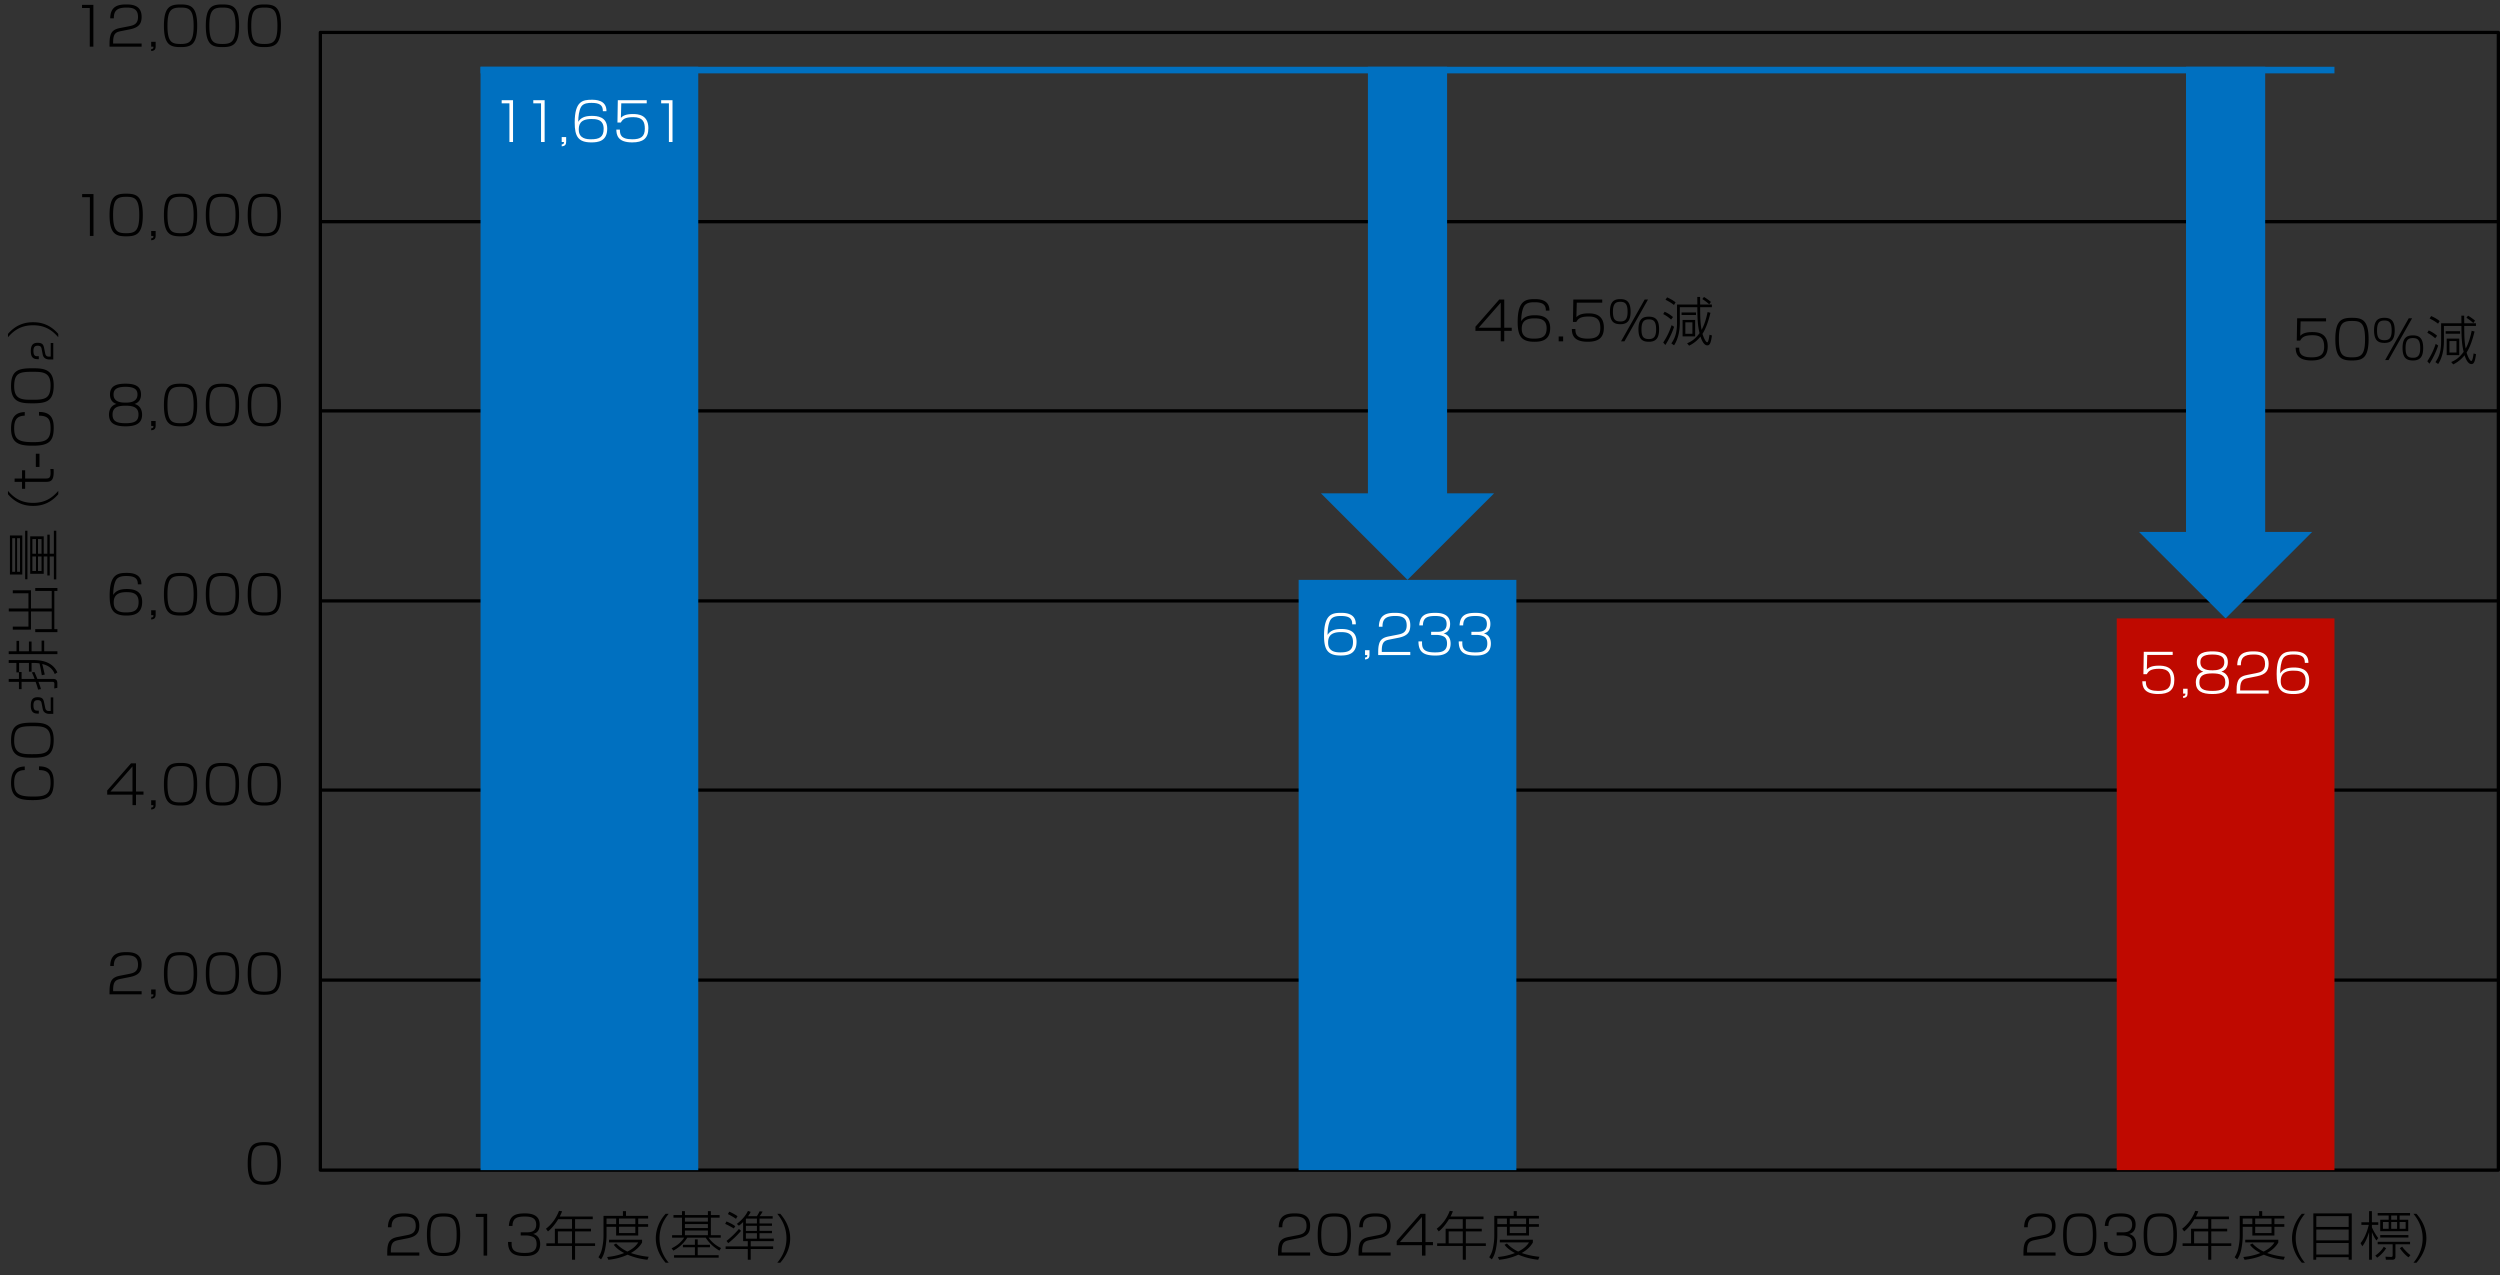 <svg xmlns="http://www.w3.org/2000/svg" viewBox="0 0 378.926 193.314"><rect x="0" y="0" width="378.926" height="193.314" fill="#333333" stroke="none"/><path d="M60.504 187.943c-.772.153-1.263.29-1.263 1.688v.209h4.318v.475h-4.865v-.177c0-.771.024-1.126.145-1.544.241-.868 1.021-1.021 1.536-1.126l1.271-.249c.651-.129 1.367-.298 1.367-1.399 0-1.166-.684-1.431-1.721-1.431-1.512 0-1.946.515-1.946 1.632h-.547c.024-1.753 1.086-2.106 2.364-2.106.756 0 2.396 0 2.396 1.873 0 1.029-.402 1.625-1.761 1.898l-1.295.257ZM69.75 187.147c0 2.919-.997 3.232-2.517 3.232-1.504 0-2.525-.289-2.525-3.232s1.014-3.232 2.525-3.232c1.479 0 2.517.265 2.517 3.232Zm-4.503-.007c0 2.501.651 2.766 1.994 2.766 1.352 0 1.971-.346 1.971-2.742 0-2.557-.708-2.773-1.986-2.773-1.392 0-1.979.361-1.979 2.75ZM73.842 183.979v6.336h-.547v-5.862h-1.174v-.474h1.721ZM77.548 188.233c-.024.9.048 1.672 1.914 1.672.771 0 1.873-.016 1.873-1.326 0-.273-.032-.893-.579-1.118a2.581 2.581 0 0 0-.956-.201h-.877v-.475h.893c.458 0 1.456 0 1.456-1.166 0-.988-.684-1.229-1.729-1.229-1.174 0-1.842.232-1.865 1.423h-.547c.08-1.592 1.037-1.897 2.396-1.897.57 0 2.275 0 2.275 1.681 0 1.174-.724 1.358-.989 1.431.266.081 1.062.338 1.062 1.544 0 1.802-1.696 1.81-2.324 1.81-1.656 0-2.549-.45-2.549-2.146h.547ZM89.842 184.39v.401h-2.678v1.447h2.413v.402h-2.413v1.81h3.032v.394h-3.032v2.091h-.466v-2.091h-3.884v-.394H84.1v-2.212h2.598v-1.447h-2.091c-.072.129-.74 1.23-1.552 1.857l-.306-.41c1.045-.779 1.672-1.881 1.978-2.71l.475.064c-.112.29-.209.507-.361.797h5.001Zm-3.144 2.251h-2.14v1.81h2.14v-1.81ZM94.416 184.293v-.724h.467v.724h3.354v.401h-1.504v.853h1.504v.395h-1.504v1.326h-3.346v-1.326h-1.455v1.326c0 .218-.016 1.086-.217 2.075-.177.9-.499 1.367-.619 1.544l-.395-.33c.161-.249.418-.651.563-1.367.209-1.013.209-1.592.209-1.962v-2.935h2.942Zm-1.029.401h-1.455v.853h1.455v-.853Zm4.745 6.249c-.427-.049-1.633-.178-3.008-.772-1.214.571-2.332.708-2.911.78l-.192-.427c.61-.064 1.512-.177 2.581-.603-.547-.29-1.158-.691-1.576-1.247l.361-.2c.258.257.756.771 1.705 1.229.539-.265 1.238-.699 1.641-1.391H92.31v-.402h5.01v.418c-.338.596-.868 1.118-1.688 1.593a11.6 11.6 0 0 0 2.686.57l-.185.451Zm-1.834-6.249h-2.477v.853h2.477v-.853Zm0 1.247h-2.477v.957h2.477v-.957ZM101.354 183.979c-.498.61-1.391 1.817-1.391 3.698 0 1.938.948 3.169 1.391 3.716h-.466c-.475-.563-1.488-1.842-1.488-3.699 0-.611.121-2.212 1.488-3.715h.466ZM109.074 184.558h-1.327v2.662h1.496v.378h-1.826c.354.571 1.094 1.214 1.874 1.568l-.249.394c-.507-.306-1.392-.885-2.075-1.962h-2.798c-.684 1.118-1.616 1.688-2.107 1.962l-.265-.354c.771-.378 1.383-.828 1.905-1.608h-1.833v-.378h1.503v-2.662h-1.294v-.386h1.294v-.603h.442v.603h3.482v-.603h.45v.603h1.327v.386Zm-3.748 5.693v-1.198h-1.817v-.378h1.817v-.819h.427v.819h1.857v.378h-1.857v1.198h3.176v.378h-6.763v-.378h3.16Zm1.971-5.693h-3.482v.604h3.482v-.604Zm0 .973h-3.482v.611h3.482v-.611Zm0 .981h-3.482v.708h3.482v-.708ZM111.22 186.198c-.313-.192-.9-.522-1.303-.691l.192-.37c.651.273.998.475 1.344.716l-.233.346Zm3.506-1.857c.112-.177.338-.579.41-.748l.458.049a6.228 6.228 0 0 1-.458.699h1.979v.362h-1.995v.739h1.891v.354h-1.891v.771h1.891v.346h-1.891v.828h2.164v.378h-3.498v.796h3.401v.402h-3.401v1.625h-.442v-1.625h-3.361v-.402h3.361v-.796h-.708v-2.895a4.988 4.988 0 0 1-.644.555l-.313-.273c.611-.45 1.319-1.166 1.688-1.97l.41.145c-.056.137-.12.281-.394.659h1.343Zm-2.405 2.22a14.363 14.363 0 0 1-1.938 1.865l-.265-.338a12.955 12.955 0 0 0 1.882-1.817l.321.29Zm-.763-1.826a11.532 11.532 0 0 0-1.23-.716l.209-.37c.266.112.94.458 1.246.691l-.225.395Zm1.544-.032-.049.064v.675h1.673v-.739h-1.624Zm1.624 1.094h-1.673v.771h1.673v-.771Zm0 1.117h-1.673v.828h1.673v-.828ZM118.271 183.979c.475.562 1.496 1.833 1.496 3.715 0 1.85-1.006 3.12-1.496 3.699h-.458c.426-.531 1.391-1.77 1.391-3.707s-.965-3.169-1.391-3.707h.458ZM308.505 187.943c-.772.153-1.263.29-1.263 1.688v.209h4.318v.475h-4.865v-.177c0-.771.024-1.126.145-1.544.241-.868 1.021-1.021 1.536-1.126l1.271-.249c.651-.129 1.367-.298 1.367-1.399 0-1.166-.684-1.431-1.721-1.431-1.512 0-1.946.515-1.946 1.632h-.547c.024-1.753 1.086-2.106 2.364-2.106.756 0 2.396 0 2.396 1.873 0 1.029-.402 1.625-1.761 1.898l-1.295.257ZM317.751 187.147c0 2.919-.997 3.232-2.517 3.232-1.504 0-2.525-.289-2.525-3.232s1.014-3.232 2.525-3.232c1.479 0 2.517.265 2.517 3.232Zm-4.503-.007c0 2.501.651 2.766 1.994 2.766 1.352 0 1.971-.346 1.971-2.742 0-2.557-.708-2.773-1.986-2.773-1.392 0-1.979.361-1.979 2.75ZM319.446 188.233c-.024.9.048 1.672 1.914 1.672.771 0 1.873-.016 1.873-1.326 0-.273-.032-.893-.578-1.118a2.594 2.594 0 0 0-.957-.201h-.877v-.475h.893c.458 0 1.455 0 1.455-1.166 0-.988-.683-1.229-1.729-1.229-1.174 0-1.842.232-1.865 1.423h-.547c.08-1.592 1.037-1.897 2.396-1.897.57 0 2.275 0 2.275 1.681 0 1.174-.724 1.358-.989 1.431.266.081 1.062.338 1.062 1.544 0 1.802-1.696 1.81-2.324 1.81-1.656 0-2.549-.45-2.549-2.146h.547ZM329.955 187.147c0 2.919-.997 3.232-2.517 3.232-1.504 0-2.525-.289-2.525-3.232s1.014-3.232 2.525-3.232c1.479 0 2.517.265 2.517 3.232Zm-4.503-.007c0 2.501.651 2.766 1.994 2.766 1.352 0 1.971-.346 1.971-2.742 0-2.557-.708-2.773-1.986-2.773-1.392 0-1.979.361-1.979 2.75ZM337.843 184.39v.401h-2.678v1.447h2.413v.402h-2.413v1.81h3.032v.394h-3.032v2.091h-.466v-2.091h-3.884v-.394h1.286v-2.212h2.598v-1.447h-2.091c-.072.129-.74 1.23-1.552 1.857l-.306-.41c1.045-.779 1.672-1.881 1.978-2.71l.475.064c-.112.29-.209.507-.361.797h5.001Zm-3.144 2.251h-2.14v1.81h2.14v-1.81ZM342.417 184.293v-.724h.467v.724h3.354v.401h-1.504v.853h1.504v.395h-1.504v1.326h-3.346v-1.326h-1.455v1.326c0 .218-.016 1.086-.217 2.075-.177.9-.499 1.367-.619 1.544l-.395-.33c.161-.249.418-.651.563-1.367.209-1.013.209-1.592.209-1.962v-2.935h2.942Zm-1.029.401h-1.455v.853h1.455v-.853Zm4.745 6.249c-.427-.049-1.633-.178-3.008-.772-1.214.571-2.332.708-2.911.78l-.192-.427c.61-.064 1.512-.177 2.581-.603-.547-.29-1.158-.691-1.576-1.247l.361-.2c.258.257.756.771 1.705 1.229.539-.265 1.238-.699 1.641-1.391h-4.423v-.402h5.01v.418c-.338.596-.868 1.118-1.688 1.593a11.6 11.6 0 0 0 2.686.57l-.185.451Zm-1.834-6.249h-2.477v.853h2.477v-.853Zm0 1.247h-2.477v.957h2.477v-.957ZM349.355 183.979c-.498.61-1.391 1.817-1.391 3.698 0 1.938.948 3.169 1.391 3.716h-.466c-.475-.563-1.488-1.842-1.488-3.699 0-.611.121-2.212 1.488-3.715h.466ZM356.456 183.915v7.028h-.467v-.387h-4.921v.387h-.435v-7.028h5.822Zm-5.372 2.05h4.905v-1.64h-4.905v1.64Zm0 2.035h4.905v-1.641h-4.905V188Zm0 .401v1.745h4.905v-1.745h-4.905ZM360.201 188.023c-.281-.369-.482-.764-.691-1.278v4.198h-.426v-4.19c-.266.829-.596 1.633-1.029 2.14l-.266-.467c.836-1.005 1.183-2.509 1.246-2.774h-1.117v-.394h1.166v-1.688h.426v1.688h.965v.394h-.965v.37c.209.499.7 1.343.965 1.624l-.273.378Zm-.177 2.285c.435-.289.997-.804 1.279-1.335l.361.217c-.313.563-.957 1.175-1.359 1.439l-.281-.321Zm5.268-6.45v.378h-1.584v.636h1.311v1.744h-4.246v-1.744h1.278v-.636h-1.664v-.378h4.905Zm0 4.359v.378h-2.212v1.842c0 .354-.128.507-.522.507h-.925l-.072-.467.845.04c.249.008.249-.185.249-.249v-1.673h-2.268v-.378h4.905Zm-.25-1.022v.378h-4.27v-.378h4.27Zm-2.991-1.977h-.868v1.029h.868v-1.029Zm1.279-.982h-.893v.636h.893v-.636Zm0 .982h-.893v1.029h.893v-1.029Zm1.294 0h-.916v1.029h.916v-1.029Zm-.522 3.739c.298.45.957 1.094 1.246 1.278l-.281.338c-.562-.354-1.126-1.102-1.326-1.384l.361-.232ZM366.271 183.979c.475.562 1.496 1.833 1.496 3.715 0 1.85-1.006 3.12-1.496 3.699h-.458c.426-.531 1.391-1.77 1.391-3.707s-.965-3.169-1.391-3.707h.458ZM195.52 187.943c-.772.153-1.263.29-1.263 1.688v.209h4.318v.475h-4.865v-.177c0-.771.024-1.126.145-1.544.241-.868 1.021-1.021 1.536-1.126l1.271-.249c.651-.129 1.367-.298 1.367-1.399 0-1.166-.684-1.431-1.721-1.431-1.512 0-1.946.515-1.946 1.632h-.547c.024-1.753 1.086-2.106 2.364-2.106.756 0 2.396 0 2.396 1.873 0 1.029-.402 1.625-1.761 1.898l-1.295.257ZM204.766 187.147c0 2.919-.997 3.232-2.517 3.232-1.504 0-2.525-.289-2.525-3.232s1.014-3.232 2.525-3.232c1.479 0 2.517.265 2.517 3.232Zm-4.503-.007c0 2.501.651 2.766 1.994 2.766 1.352 0 1.971-.346 1.971-2.742 0-2.557-.708-2.773-1.986-2.773-1.392 0-1.979.361-1.979 2.75ZM207.724 187.943c-.772.153-1.263.29-1.263 1.688v.209h4.318v.475h-4.865v-.177c0-.771.024-1.126.145-1.544.241-.868 1.021-1.021 1.536-1.126l1.271-.249c.651-.129 1.367-.298 1.367-1.399 0-1.166-.684-1.431-1.721-1.431-1.512 0-1.946.515-1.946 1.632h-.547c.024-1.753 1.086-2.106 2.364-2.106.756 0 2.396 0 2.396 1.873 0 1.029-.402 1.625-1.761 1.898l-1.295.257ZM216.062 183.979v4.277h1.134v.475h-1.134v1.584h-.531v-1.584h-3.835v-.635l3.61-4.117h.756Zm-.532.466-3.345 3.812h3.345v-3.812ZM224.857 184.39v.401h-2.678v1.447h2.413v.402h-2.413v1.81h3.032v.394h-3.032v2.091h-.466v-2.091h-3.884v-.394h1.286v-2.212h2.598v-1.447h-2.091c-.072.129-.74 1.23-1.552 1.857l-.306-.41c1.045-.779 1.672-1.881 1.978-2.71l.475.064c-.112.29-.209.507-.361.797h5.001Zm-3.143 2.251h-2.14v1.81h2.14v-1.81ZM229.432 184.293v-.724h.467v.724h3.354v.401h-1.504v.853h1.504v.395h-1.504v1.326h-3.346v-1.326h-1.455v1.326c0 .218-.016 1.086-.217 2.075-.177.9-.499 1.367-.619 1.544l-.395-.33c.161-.249.418-.651.563-1.367.209-1.013.209-1.592.209-1.962v-2.935h2.942Zm-1.03.401h-1.455v.853h1.455v-.853Zm4.745 6.249c-.427-.049-1.633-.178-3.008-.772-1.214.571-2.332.708-2.911.78l-.192-.427c.61-.064 1.512-.177 2.581-.603-.547-.29-1.158-.691-1.576-1.247l.361-.2c.258.257.756.771 1.705 1.229.539-.265 1.238-.699 1.641-1.391h-4.423v-.402h5.01v.418c-.338.596-.868 1.118-1.688 1.593a11.6 11.6 0 0 0 2.686.57l-.185.451Zm-1.834-6.249h-2.477v.853h2.477v-.853Zm0 1.247h-2.477v.957h2.477v-.957Z"/><path fill="none" stroke="#000" stroke-linejoin="round" stroke-width=".5" d="M48.556 148.556h330.12M48.556 119.756h330.12M48.556 91.076h330.12M48.556 33.596h330.12M48.556 62.276h330.12M48.556 4.916h330.12v172.44H48.556z"/><path d="M42.586 176.348c0 2.919-.997 3.232-2.517 3.232-1.504 0-2.525-.29-2.525-3.232s1.014-3.233 2.525-3.233c1.479 0 2.517.266 2.517 3.233Zm-4.503-.009c0 2.501.651 2.767 1.994 2.767 1.352 0 1.971-.346 1.971-2.742 0-2.557-.708-2.774-1.986-2.774-1.392 0-1.979.362-1.979 2.75ZM18.411 148.344c-.772.152-1.263.289-1.263 1.688v.209h4.318v.475h-4.865v-.177c0-.772.024-1.126.145-1.544.241-.868 1.021-1.021 1.536-1.126l1.271-.249c.651-.129 1.367-.298 1.367-1.399 0-1.166-.684-1.432-1.721-1.432-1.512 0-1.946.515-1.946 1.633h-.547c.024-1.753 1.086-2.107 2.364-2.107.756 0 2.396 0 2.396 1.874 0 1.029-.402 1.624-1.761 1.897l-1.295.258ZM23.59 149.976v.7c0 .442-.177.667-.675.699v-.289c.289-.04.346-.104.337-.37h-.337v-.74h.675ZM29.887 147.548c0 2.919-.997 3.232-2.517 3.232-1.504 0-2.525-.29-2.525-3.232s1.014-3.233 2.525-3.233c1.479 0 2.517.266 2.517 3.233Zm-4.503-.009c0 2.501.651 2.767 1.994 2.767 1.352 0 1.971-.346 1.971-2.742 0-2.557-.708-2.774-1.986-2.774-1.392 0-1.979.362-1.979 2.75ZM36.238 147.548c0 2.919-.997 3.232-2.517 3.232-1.504 0-2.525-.29-2.525-3.232s1.014-3.233 2.525-3.233c1.479 0 2.517.266 2.517 3.233Zm-4.503-.009c0 2.501.651 2.767 1.994 2.767 1.352 0 1.971-.346 1.971-2.742 0-2.557-.708-2.774-1.986-2.774-1.392 0-1.979.362-1.979 2.75ZM42.587 147.548c0 2.919-.997 3.232-2.517 3.232-1.504 0-2.525-.29-2.525-3.232s1.014-3.233 2.525-3.233c1.479 0 2.517.266 2.517 3.233Zm-4.503-.009c0 2.501.651 2.767 1.994 2.767 1.352 0 1.971-.346 1.971-2.742 0-2.557-.708-2.774-1.986-2.774-1.392 0-1.979.362-1.979 2.75ZM20.615 115.699v4.278h1.134v.475h-1.134v1.584h-.531v-1.584h-3.835v-.636l3.611-4.117h.756Zm-.532.467-3.345 3.812h3.345v-3.812ZM23.59 121.296v.7c0 .442-.177.667-.675.699v-.289c.289-.04.346-.104.337-.37h-.337v-.74h.675ZM29.887 118.868c0 2.919-.997 3.232-2.517 3.232-1.504 0-2.525-.29-2.525-3.232s1.014-3.233 2.525-3.233c1.479 0 2.517.266 2.517 3.233Zm-4.503-.009c0 2.501.651 2.767 1.994 2.767 1.352 0 1.971-.346 1.971-2.742 0-2.557-.708-2.774-1.986-2.774-1.392 0-1.979.362-1.979 2.75ZM36.237 118.868c0 2.919-.997 3.232-2.517 3.232-1.504 0-2.525-.29-2.525-3.232s1.014-3.233 2.525-3.233c1.479 0 2.517.266 2.517 3.233Zm-4.503-.009c0 2.501.651 2.767 1.994 2.767 1.352 0 1.971-.346 1.971-2.742 0-2.557-.708-2.774-1.986-2.774-1.392 0-1.979.362-1.979 2.75ZM42.586 118.868c0 2.919-.997 3.232-2.517 3.232-1.504 0-2.525-.29-2.525-3.232s1.014-3.233 2.525-3.233c1.479 0 2.517.266 2.517 3.233Zm-4.503-.009c0 2.501.651 2.767 1.994 2.767 1.352 0 1.971-.346 1.971-2.742 0-2.557-.708-2.774-1.986-2.774-1.392 0-1.979.362-1.979 2.75ZM20.889 88.571c.016-.885-.451-1.263-1.713-1.263-.451 0-1.247.017-1.592.611-.297.522-.426 1.415-.426 2.26.362-.587.949-.9 2.051-.9.804 0 2.34.104 2.34 1.938 0 1.922-1.399 2.083-2.396 2.083-2.01 0-2.533-.909-2.533-3.016 0-3.24 1.222-3.45 2.565-3.45.563 0 2.276 0 2.251 1.737h-.546Zm-3.651 2.79c0 1.416 1.254 1.464 1.857 1.464 1.23 0 1.914-.306 1.914-1.584 0-1.487-1.214-1.487-1.882-1.487-1.785 0-1.89.997-1.89 1.607ZM23.591 92.495v.7c0 .442-.177.667-.676.699v-.289c.29-.04.346-.104.338-.37h-.338v-.74h.676ZM29.888 90.067c0 2.919-.997 3.232-2.517 3.232-1.504 0-2.525-.29-2.525-3.232s1.013-3.233 2.525-3.233c1.479 0 2.517.266 2.517 3.233Zm-4.504-.008c0 2.501.651 2.767 1.995 2.767 1.351 0 1.97-.346 1.97-2.742 0-2.557-.708-2.774-1.986-2.774-1.391 0-1.979.362-1.979 2.75ZM36.237 90.067c0 2.919-.997 3.232-2.517 3.232-1.504 0-2.525-.29-2.525-3.232s1.013-3.233 2.525-3.233c1.479 0 2.517.266 2.517 3.233Zm-4.503-.008c0 2.501.651 2.767 1.995 2.767 1.351 0 1.97-.346 1.97-2.742 0-2.557-.708-2.774-1.986-2.774-1.391 0-1.979.362-1.979 2.75ZM42.587 90.067c0 2.919-.997 3.232-2.517 3.232-1.504 0-2.525-.29-2.525-3.232s1.013-3.233 2.525-3.233c1.479 0 2.517.266 2.517 3.233Zm-4.503-.008c0 2.501.651 2.767 1.995 2.767 1.351 0 1.97-.346 1.97-2.742 0-2.557-.708-2.774-1.986-2.774-1.391 0-1.979.362-1.979 2.75ZM21.537 62.843c0 1.375-1.013 1.777-2.509 1.777-1.616 0-2.509-.467-2.509-1.785 0-.161 0-1.303 1.134-1.608-.949-.298-.981-1.166-.981-1.439 0-1.472 1.294-1.633 2.356-1.633 1.102 0 2.348.193 2.348 1.633 0 .273-.032 1.142-.981 1.439 1.142.306 1.142 1.439 1.142 1.616Zm-4.479 0c0 .981.595 1.303 1.97 1.303 1.463 0 1.962-.378 1.962-1.327 0-1.134-.893-1.326-1.962-1.326-1.23 0-1.97.281-1.97 1.351Zm.153-3.04c0 1.223 1.319 1.223 1.857 1.223.611 0 1.77-.08 1.77-1.23 0-.651-.322-1.166-1.81-1.166-1.56 0-1.817.563-1.817 1.174ZM23.591 63.815v.7c0 .442-.177.667-.676.699v-.289c.29-.04.346-.104.338-.37h-.338v-.74h.676ZM29.888 61.388c0 2.919-.997 3.232-2.517 3.232-1.504 0-2.525-.29-2.525-3.232s1.013-3.233 2.525-3.233c1.479 0 2.517.266 2.517 3.233Zm-4.504-.009c0 2.501.651 2.767 1.995 2.767 1.351 0 1.97-.346 1.97-2.742 0-2.557-.708-2.774-1.986-2.774-1.391 0-1.979.362-1.979 2.75ZM36.237 61.388c0 2.919-.997 3.232-2.517 3.232-1.504 0-2.525-.29-2.525-3.232s1.013-3.233 2.525-3.233c1.479 0 2.517.266 2.517 3.233Zm-4.503-.009c0 2.501.651 2.767 1.995 2.767 1.351 0 1.97-.346 1.97-2.742 0-2.557-.708-2.774-1.986-2.774-1.391 0-1.979.362-1.979 2.75ZM42.587 61.388c0 2.919-.997 3.232-2.517 3.232-1.504 0-2.525-.29-2.525-3.232s1.013-3.233 2.525-3.233c1.479 0 2.517.266 2.517 3.233Zm-4.503-.009c0 2.501.651 2.767 1.995 2.767 1.351 0 1.97-.346 1.97-2.742 0-2.557-.708-2.774-1.986-2.774-1.391 0-1.979.362-1.979 2.75ZM14.152.738v6.337h-.547V1.213h-1.174V.738h1.721ZM18.41 4.703c-.772.152-1.263.289-1.263 1.688V6.6h4.318v.475H16.6v-.177c0-.772.024-1.126.145-1.544.241-.868 1.021-1.021 1.536-1.126l1.271-.249c.651-.129 1.367-.298 1.367-1.399 0-1.166-.684-1.432-1.721-1.432-1.512 0-1.946.515-1.946 1.633h-.547C16.729 1.028 17.79.674 19.069.674c.756 0 2.396 0 2.396 1.874 0 1.029-.402 1.624-1.761 1.897l-1.294.258ZM23.591 6.335v.7c0 .442-.177.667-.676.699v-.289c.29-.04.346-.104.338-.37h-.338v-.74h.676ZM29.888 3.907c0 2.919-.997 3.232-2.517 3.232-1.504 0-2.525-.29-2.525-3.232S25.859.674 27.371.674c1.479 0 2.517.266 2.517 3.233Zm-4.504-.009c0 2.501.651 2.767 1.995 2.767 1.351 0 1.97-.346 1.97-2.742 0-2.557-.708-2.774-1.986-2.774-1.391 0-1.979.362-1.979 2.75ZM36.237 3.907c0 2.919-.997 3.232-2.517 3.232-1.504 0-2.525-.29-2.525-3.232S32.208.674 33.72.674c1.479 0 2.517.266 2.517 3.233Zm-4.503-.009c0 2.501.651 2.767 1.995 2.767 1.351 0 1.97-.346 1.97-2.742 0-2.557-.708-2.774-1.986-2.774-1.391 0-1.979.362-1.979 2.75ZM42.587 3.907c0 2.919-.997 3.232-2.517 3.232-1.504 0-2.525-.29-2.525-3.232S38.558.674 40.07.674c1.479 0 2.517.266 2.517 3.233Zm-4.503-.009c0 2.501.651 2.767 1.995 2.767 1.351 0 1.97-.346 1.97-2.742 0-2.557-.708-2.774-1.986-2.774-1.391 0-1.979.362-1.979 2.75ZM14.17 29.419v6.337h-.547v-5.862h-1.174v-.475h1.721ZM21.646 32.588c0 2.919-.997 3.232-2.517 3.232-1.504 0-2.525-.29-2.525-3.232s1.013-3.233 2.525-3.233c1.479 0 2.517.266 2.517 3.233Zm-4.504-.009c0 2.501.651 2.767 1.995 2.767 1.351 0 1.97-.346 1.97-2.742 0-2.557-.708-2.774-1.986-2.774-1.391 0-1.979.362-1.979 2.75ZM23.591 35.016v.7c0 .442-.177.667-.676.699v-.289c.29-.04.346-.104.338-.37h-.338v-.74h.676ZM29.887 32.588c0 2.919-.997 3.232-2.517 3.232-1.504 0-2.525-.29-2.525-3.232s1.013-3.233 2.525-3.233c1.479 0 2.517.266 2.517 3.233Zm-4.503-.009c0 2.501.651 2.767 1.995 2.767 1.351 0 1.97-.346 1.97-2.742 0-2.557-.708-2.774-1.986-2.774-1.391 0-1.979.362-1.979 2.75ZM36.237 32.588c0 2.919-.997 3.232-2.517 3.232-1.504 0-2.525-.29-2.525-3.232s1.013-3.233 2.525-3.233c1.479 0 2.517.266 2.517 3.233Zm-4.503-.009c0 2.501.651 2.767 1.995 2.767 1.351 0 1.97-.346 1.97-2.742 0-2.557-.708-2.774-1.986-2.774-1.391 0-1.979.362-1.979 2.75ZM42.587 32.588c0 2.919-.997 3.232-2.517 3.232-1.504 0-2.525-.29-2.525-3.232s1.013-3.233 2.525-3.233c1.479 0 2.517.266 2.517 3.233Zm-4.504-.009c0 2.501.651 2.767 1.995 2.767 1.351 0 1.97-.346 1.97-2.742 0-2.557-.708-2.774-1.986-2.774-1.391 0-1.979.362-1.979 2.75ZM3.749 116.722c-1.23.024-1.6.708-1.6 1.905 0 1.713.683 2.107 2.862 2.107 1.665 0 2.654-.186 2.654-2.059 0-1.303-.281-1.945-1.753-1.954v-.563c2.074-.016 2.228 1.416 2.228 2.405 0 2.074-.756 2.71-3.16 2.71-1.922 0-3.305-.258-3.305-2.605 0-2.059 1.013-2.453 2.075-2.493v.547ZM1.674 112.268c0-2.412 1.085-2.733 3.232-2.733 1.673 0 3.233.097 3.233 2.589 0 2.413-1.094 2.734-3.233 2.727-1.672 0-3.232-.088-3.232-2.582Zm.475.008c0 2.019 1.214 2.034 2.758 2.034 1.922 0 2.758-.16 2.758-2.203 0-2.019-1.222-2.035-2.758-2.035-1.922 0-2.758.162-2.758 2.204ZM6.853 107.301c.096.467.418.467.586.467h.25v-2.066h.386v2.501h-.579c-.515 0-.925-.233-1.021-.748l-.177-.909c-.04-.225-.161-.426-.587-.426-.338 0-.643.113-.643.78 0 .587.161.812.563.812h.249v.451c-.531 0-1.214 0-1.214-1.215 0-.916.338-1.271 1.038-1.271.731 0 .876.313.965.731l.185.893ZM1.32 98.709h1.182v-1.576h.394v1.576h1.488v-1.473h.402v1.473h1.52v-1.617H6.7v1.617h2.002v.441H1.32v-.441Zm5.018 3.634c-.064-.37-.161-.973-.346-1.793a7.07 7.07 0 0 0-1.038-.072h-.169v1.327h-.402v-1.327H2.895v1.375h.378v1.054h1.97c-.225-.627-.354-.861-.426-.989l.402-.064c.104.241.225.49.442 1.054h2.397c.466 0 .635.217.635.667v.676l-.467.104.017-.651c0-.129.016-.354-.29-.354H5.83c.233.588.298.812.378 1.094l-.434.081a12.135 12.135 0 0 0-.378-1.175H3.273v1.102h-.402v-1.102H1.319v-.441h1.552v-.989h-.386v-1.439H1.319v-.435h3.643c.957 0 2.927.08 3.731 1.874l-.394.249c-.306-.756-.829-1.271-1.898-1.527.073.249.322 1.367.386 1.6l-.45.104ZM1.939 94.975h2.373v-2.299H1.329v-.451h2.983v-2.308H1.939v-.45h2.758v2.758h3.144v-2.653h-2.5v-.45h3.361v.45h-.466v5.79h.466v.45H5.341v-.45h2.5v-2.686H4.697v2.758H1.939v-.459ZM1.505 81.165h1.874v5.919H1.505v-5.919Zm.346.41v5.09h.442v-5.09h-.442Zm.74 0v5.09h.442v-5.09h-.442Zm1.568-1.126v7.35h-.346v-7.35h.346Zm4.374-.008v7.382h-.369v-3.481h-.628v2.887h-.361v-2.887h-.547v2.629H4.577v-5.678h2.051v2.639h.547v-2.896h.361v2.896h.628v-3.49h.369Zm-3.626 1.271v2.22h.547v-2.22h-.547Zm0 2.63v2.203h.547v-2.203h-.547Zm.852-2.63v2.22h.539v-2.22h-.539Zm0 2.63v2.203h.539v-2.203h-.539ZM1.208 74.404c.884 1.021 1.962 1.818 3.812 1.818s2.927-.797 3.812-1.818v.508c-1.318 1.527-2.758 1.769-3.812 1.769s-2.493-.241-3.812-1.769v-.508ZM2.213 73.035v-.506h1.126v-1.246h.475v1.246h2.975c.579 0 .876 0 .876-.86a4.82 4.82 0 0 0-.032-.579h.482c.008.097.024.209.024.418 0 1.375-.45 1.527-1.223 1.527H3.812v1.055h-.475v-1.055H2.211ZM5.43 68.771h.555v2.003H5.43v-2.003ZM3.749 63.004c-1.23.024-1.6.707-1.6 1.906 0 1.713.683 2.106 2.862 2.106 1.665 0 2.654-.185 2.654-2.059 0-1.303-.281-1.946-1.753-1.954v-.562c2.074-.017 2.228 1.415 2.228 2.404 0 2.074-.756 2.71-3.16 2.71-1.922 0-3.305-.257-3.305-2.605 0-2.059 1.013-2.452 2.075-2.493v.547ZM1.674 58.55c0-2.412 1.085-2.733 3.232-2.733 1.673 0 3.233.096 3.233 2.589 0 2.413-1.094 2.733-3.233 2.726-1.672 0-3.232-.088-3.232-2.581Zm.475.009c0 2.018 1.214 2.034 2.758 2.034 1.922 0 2.758-.161 2.758-2.204 0-2.018-1.222-2.034-2.758-2.034-1.922 0-2.758.161-2.758 2.204ZM6.853 53.584c.096.466.418.466.586.466h.25v-2.066h.386v2.501h-.579c-.515 0-.925-.233-1.021-.748l-.177-.908c-.04-.226-.161-.427-.587-.427-.338 0-.643.112-.643.78 0 .587.161.812.563.812h.249v.449c-.531 0-1.214 0-1.214-1.214 0-.917.338-1.271 1.038-1.271.731 0 .876.314.965.732l.185.893ZM1.208 50.61c1.319-1.527 2.758-1.769 3.812-1.769s2.493.241 3.812 1.769v.507C7.947 50.096 6.87 49.3 5.02 49.3s-2.927.796-3.812 1.817v-.507ZM352.562 48.236v.475h-3.86l-.057 2.195c.241-.225.611-.571 1.817-.571.748 0 2.349.081 2.349 2.147 0 1.561-.82 2.155-2.453 2.155-2.228 0-2.38-1.158-2.404-1.938h.539c.016.636.032 1.464 1.874 1.464 1.294 0 1.905-.402 1.905-1.601 0-.997-.273-1.753-1.753-1.753-1.311 0-1.624.362-1.882.82h-.515l.057-3.394h4.383ZM359.01 51.405c0 2.919-.997 3.232-2.517 3.232-1.504 0-2.525-.29-2.525-3.232s1.014-3.233 2.525-3.233c1.479 0 2.517.266 2.517 3.233Zm-4.503-.009c0 2.501.651 2.767 1.994 2.767 1.351 0 1.97-.346 1.97-2.742 0-2.557-.707-2.774-1.985-2.774-1.392 0-1.979.362-1.979 2.75ZM362.966 50.07c0 1.149-.338 1.905-1.528 1.905-.845 0-1.601-.233-1.601-1.905 0-1.512.611-1.898 1.561-1.898.9 0 1.568.338 1.568 1.898Zm-2.678.016c0 1.078.273 1.479 1.134 1.479.715 0 1.085-.337 1.085-1.463 0-1.271-.418-1.521-1.109-1.521-.684 0-1.109.266-1.109 1.504Zm5.315-1.85-3.57 6.337h-.515l3.579-6.337h.506Zm1.68 4.504c0 1.142-.329 1.897-1.52 1.897-.853 0-1.608-.233-1.608-1.897 0-1.512.619-1.906 1.568-1.906.9 0 1.56.346 1.56 1.906Zm-2.669.008c0 1.085.265 1.479 1.125 1.479.725 0 1.094-.338 1.094-1.464 0-1.271-.426-1.52-1.117-1.52-.684 0-1.102.273-1.102 1.504ZM369.1 51.269a5.527 5.527 0 0 0-1.19-.828l.209-.354a4.77 4.77 0 0 1 1.271.805l-.289.378Zm-1.191 3.481c.579-.876.957-1.688 1.271-2.629l.378.249a12.295 12.295 0 0 1-1.326 2.758l-.322-.378Zm1.625-5.686c-.45-.378-1.102-.707-1.279-.796l.241-.361c.74.321 1.103.611 1.287.756l-.249.401Zm5.532 1.183c-.402 1.729-.909 2.75-1.206 3.185.201.691.53 1.286.716 1.286.192 0 .313-.86.346-1.142l.37.104c-.161 1.238-.354 1.504-.7 1.504-.555 0-.893-.893-1.037-1.335a4.978 4.978 0 0 1-1.721 1.383l-.306-.361c.699-.29 1.278-.7 1.89-1.544-.258-1.046-.33-1.971-.338-3.925h-2.653v2.276c0 1.6-.378 2.758-.877 3.498l-.41-.29c.619-.868.86-1.793.86-3.104V49h3.08c0-.186-.008-.989-.008-1.158h.426c0 .185.008.997.008 1.158h1.777v.401h-1.777c0 1.657.041 2.469.218 3.434.45-.812.731-1.793.908-2.701l.435.112Zm-2.187-.048v.386h-2.188v-.386h2.188Zm-.129 1.125v2.501h-1.905v-2.501h1.905Zm-.418.37h-1.069v1.737h1.069v-1.737Zm2.55-2.734a7.396 7.396 0 0 0-1.046-.796l.249-.321c.25.145.812.53 1.054.756l-.257.361Z"/><path fill="none" stroke="#0070c0" stroke-miterlimit="10" stroke-width="12" d="M337.334 10.12v72.262"/><path fill="#0070c0" d="M350.456 80.622h-26.242l13.119 13.116 13.123-13.116z"/><path fill="#bf0900" d="M320.835 93.731h33v83.625h-33z"/><path fill="#fff" d="M329.316 98.794v.475h-3.86l-.057 2.195c.241-.225.611-.571 1.817-.571.748 0 2.349.081 2.349 2.147 0 1.561-.82 2.155-2.453 2.155-2.228 0-2.38-1.158-2.404-1.938h.539c.016.636.032 1.464 1.874 1.464 1.294 0 1.905-.402 1.905-1.601 0-.997-.273-1.753-1.753-1.753-1.311 0-1.624.362-1.882.82h-.515l.057-3.394h4.383ZM331.574 104.391v.7c0 .442-.177.667-.676.699v-.289c.29-.04.346-.104.338-.37h-.338v-.74h.676ZM337.838 103.418c0 1.375-1.013 1.777-2.509 1.777-1.616 0-2.509-.467-2.509-1.785 0-.161 0-1.303 1.134-1.608-.948-.298-.98-1.166-.98-1.439 0-1.472 1.294-1.633 2.355-1.633 1.102 0 2.349.193 2.349 1.633 0 .273-.032 1.142-.981 1.439 1.142.306 1.142 1.439 1.142 1.616Zm-4.479 0c0 .981.595 1.303 1.97 1.303 1.464 0 1.963-.378 1.963-1.327 0-1.134-.894-1.326-1.963-1.326-1.23 0-1.97.281-1.97 1.351Zm.153-3.04c0 1.223 1.319 1.223 1.857 1.223.611 0 1.77-.08 1.77-1.23 0-.651-.321-1.166-1.81-1.166-1.56 0-1.817.563-1.817 1.174ZM340.805 102.759c-.772.152-1.263.289-1.263 1.688v.209h4.318v.475h-4.865v-.177c0-.772.024-1.126.145-1.544.241-.868 1.021-1.021 1.536-1.126l1.271-.249c.651-.129 1.367-.298 1.367-1.399 0-1.166-.684-1.432-1.721-1.432-1.513 0-1.946.515-1.946 1.633h-.547c.024-1.753 1.085-2.107 2.364-2.107.756 0 2.396 0 2.396 1.874 0 1.029-.402 1.624-1.762 1.897l-1.294.258ZM349.344 100.467c.016-.885-.451-1.263-1.713-1.263-.45 0-1.247.017-1.593.611-.297.522-.426 1.415-.426 2.26.361-.587.948-.9 2.051-.9.804 0 2.34.104 2.34 1.938 0 1.922-1.399 2.083-2.396 2.083-2.011 0-2.533-.909-2.533-3.016 0-3.24 1.223-3.45 2.565-3.45.562 0 2.275 0 2.251 1.737h-.546Zm-3.652 2.79c0 1.416 1.255 1.464 1.857 1.464 1.23 0 1.914-.306 1.914-1.584 0-1.487-1.214-1.487-1.882-1.487-1.785 0-1.89.997-1.89 1.607Z"/><path d="M228 45.4v4.278h1.134v.475H228v1.584h-.53v-1.584h-3.836v-.636l3.61-4.117H228Zm-.53.467-3.346 3.812h3.346v-3.812ZM234.304 47.073c.016-.885-.451-1.263-1.713-1.263-.451 0-1.247.017-1.593.611-.297.522-.426 1.415-.426 2.26.361-.587.948-.9 2.051-.9.804 0 2.34.104 2.34 1.938 0 1.922-1.399 2.083-2.396 2.083-2.011 0-2.533-.909-2.533-3.016 0-3.24 1.223-3.45 2.565-3.45.562 0 2.275 0 2.251 1.737h-.546Zm-3.652 2.79c0 1.416 1.255 1.464 1.857 1.464 1.23 0 1.914-.306 1.914-1.584 0-1.487-1.214-1.487-1.882-1.487-1.785 0-1.89.997-1.89 1.607ZM236.924 50.997v.74h-.676v-.74h.676ZM242.85 45.4v.475h-3.859l-.057 2.195c.241-.225.611-.571 1.817-.571.748 0 2.348.081 2.348 2.147 0 1.561-.82 2.155-2.452 2.155-2.228 0-2.381-1.158-2.404-1.938h.538c.017.636.032 1.464 1.874 1.464 1.295 0 1.906-.402 1.906-1.601 0-.997-.273-1.753-1.753-1.753-1.312 0-1.625.362-1.882.82h-.515l.056-3.394h4.383ZM247.151 47.234c0 1.149-.338 1.905-1.528 1.905-.845 0-1.601-.233-1.601-1.905 0-1.512.611-1.898 1.561-1.898.9 0 1.568.338 1.568 1.898Zm-2.677.016c0 1.078.273 1.479 1.134 1.479.715 0 1.085-.337 1.085-1.463 0-1.271-.418-1.521-1.109-1.521-.684 0-1.109.266-1.109 1.504Zm5.314-1.85-3.57 6.337h-.515l3.579-6.337h.506Zm1.681 4.504c0 1.142-.329 1.897-1.52 1.897-.853 0-1.608-.233-1.608-1.897 0-1.512.619-1.906 1.568-1.906.9 0 1.56.346 1.56 1.906Zm-2.669.008c0 1.085.265 1.479 1.125 1.479.725 0 1.094-.338 1.094-1.464 0-1.271-.426-1.52-1.117-1.52-.684 0-1.102.273-1.102 1.504ZM253.285 48.433a5.527 5.527 0 0 0-1.19-.828l.209-.354a4.77 4.77 0 0 1 1.271.805l-.289.378Zm-1.19 3.481c.579-.876.957-1.688 1.271-2.629l.378.249a12.295 12.295 0 0 1-1.326 2.758l-.322-.378Zm1.625-5.685c-.45-.378-1.102-.707-1.279-.796l.241-.361c.74.321 1.103.611 1.287.756l-.249.401Zm5.532 1.182c-.402 1.729-.909 2.75-1.206 3.185.201.691.53 1.286.716 1.286.192 0 .313-.86.346-1.142l.37.104c-.161 1.238-.354 1.504-.7 1.504-.555 0-.893-.893-1.037-1.335a4.978 4.978 0 0 1-1.721 1.383l-.306-.361c.699-.29 1.278-.7 1.89-1.544-.258-1.046-.33-1.971-.338-3.925h-2.653v2.276c0 1.6-.378 2.758-.877 3.498l-.41-.29c.619-.868.86-1.793.86-3.104v-2.782h3.08c0-.186-.008-.989-.008-1.158h.426c0 .185.008.997.008 1.158h1.777v.401h-1.777c0 1.657.041 2.469.218 3.434.45-.812.731-1.793.908-2.701l.435.112Zm-2.188-.048v.386h-2.188v-.386h2.188Zm-.128 1.125v2.501h-1.905v-2.501h1.905Zm-.418.37h-1.069v1.737h1.069v-1.737Zm2.549-2.734a7.396 7.396 0 0 0-1.046-.796l.249-.321c.25.145.812.53 1.054.756l-.257.361Z"/><path fill="none" stroke="#0070c0" stroke-miterlimit="10" stroke-width="12" d="M213.335 10.12v66.415"/><path fill="#0070c0" d="M226.456 74.776h-26.241l13.119 13.116 13.122-13.116z"/><path fill="none" stroke="#0070c0" stroke-miterlimit="10" d="M72.835 10.62h281"/><path fill="#0070c0" d="M72.835 10.12h33v167.236h-33z"/><path fill="#fff" d="M77.76 15.184v6.337h-.547v-5.862h-1.174v-.475h1.721ZM82.551 15.184v6.337h-.547v-5.862H80.83v-.475h1.721ZM85.813 20.78v.7c0 .442-.177.667-.676.699v-.289c.29-.04.346-.104.338-.37h-.338v-.74h.676ZM91.377 16.856c.016-.885-.451-1.263-1.713-1.263-.45 0-1.247.017-1.592.611-.297.522-.426 1.415-.426 2.26.362-.587.949-.9 2.051-.9.804 0 2.34.104 2.34 1.938 0 1.922-1.399 2.083-2.396 2.083-2.01 0-2.533-.909-2.533-3.016 0-3.24 1.222-3.45 2.565-3.45.563 0 2.276 0 2.251 1.737h-.546Zm-3.651 2.79c0 1.416 1.254 1.464 1.857 1.464 1.23 0 1.914-.306 1.914-1.584 0-1.487-1.214-1.487-1.882-1.487-1.785 0-1.89.997-1.89 1.607ZM98.025 15.184v.475h-3.86l-.057 2.195c.241-.225.611-.571 1.817-.571.748 0 2.348.081 2.348 2.147 0 1.561-.82 2.155-2.453 2.155-2.228 0-2.38-1.158-2.404-1.938h.539c.016.636.032 1.464 1.874 1.464 1.294 0 1.906-.402 1.906-1.601 0-.997-.273-1.753-1.753-1.753-1.311 0-1.625.362-1.882.82h-.515l.056-3.394h4.383ZM101.933 15.184v6.337h-.547v-5.862h-1.174v-.475h1.721Z"/><path fill="#0070c0" d="M196.835 87.892h33v89.464h-33z"/><path fill="#fff" d="M204.954 94.628c.017-.885-.45-1.263-1.713-1.263-.45 0-1.246.017-1.592.611-.298.522-.427 1.415-.427 2.26.362-.587.949-.9 2.051-.9.805 0 2.34.104 2.34 1.938 0 1.922-1.399 2.083-2.396 2.083-2.01 0-2.532-.909-2.532-3.016 0-3.24 1.222-3.45 2.564-3.45.563 0 2.276 0 2.252 1.737h-.547Zm-3.65 2.79c0 1.416 1.254 1.464 1.857 1.464 1.23 0 1.914-.306 1.914-1.584 0-1.487-1.215-1.487-1.882-1.487-1.785 0-1.89.997-1.89 1.607ZM207.574 98.552v.7c0 .442-.177.667-.676.699v-.289c.29-.04.346-.104.338-.37h-.338v-.74h.676ZM210.702 96.92c-.771.152-1.263.289-1.263 1.688v.209h4.318v.475h-4.865v-.177c0-.772.024-1.126.146-1.544.241-.868 1.021-1.021 1.535-1.126l1.271-.249c.651-.129 1.367-.298 1.367-1.399 0-1.166-.684-1.432-1.721-1.432-1.512 0-1.946.515-1.946 1.633h-.547c.024-1.753 1.086-2.107 2.364-2.107.756 0 2.396 0 2.396 1.874 0 1.029-.402 1.624-1.761 1.897l-1.295.258ZM215.542 97.209c-.024.901.048 1.673 1.914 1.673.771 0 1.873-.016 1.873-1.327 0-.273-.032-.893-.579-1.117a2.588 2.588 0 0 0-.957-.201h-.876v-.475h.893c.458 0 1.455 0 1.455-1.166 0-.989-.684-1.23-1.729-1.23-1.174 0-1.842.233-1.866 1.424h-.546c.08-1.593 1.037-1.898 2.396-1.898.571 0 2.276 0 2.276 1.681 0 1.175-.724 1.359-.989 1.432.266.08 1.062.338 1.062 1.544 0 1.802-1.697 1.81-2.324 1.81-1.656 0-2.549-.45-2.549-2.147h.547ZM221.645 97.209c-.024.901.048 1.673 1.914 1.673.771 0 1.873-.016 1.873-1.327 0-.273-.032-.893-.579-1.117a2.588 2.588 0 0 0-.957-.201h-.876v-.475h.893c.458 0 1.455 0 1.455-1.166 0-.989-.684-1.23-1.729-1.23-1.174 0-1.842.233-1.866 1.424h-.546c.08-1.593 1.037-1.898 2.396-1.898.571 0 2.276 0 2.276 1.681 0 1.175-.724 1.359-.989 1.432.266.08 1.062.338 1.062 1.544 0 1.802-1.697 1.81-2.324 1.81-1.656 0-2.549-.45-2.549-2.147h.547Z"/></svg>